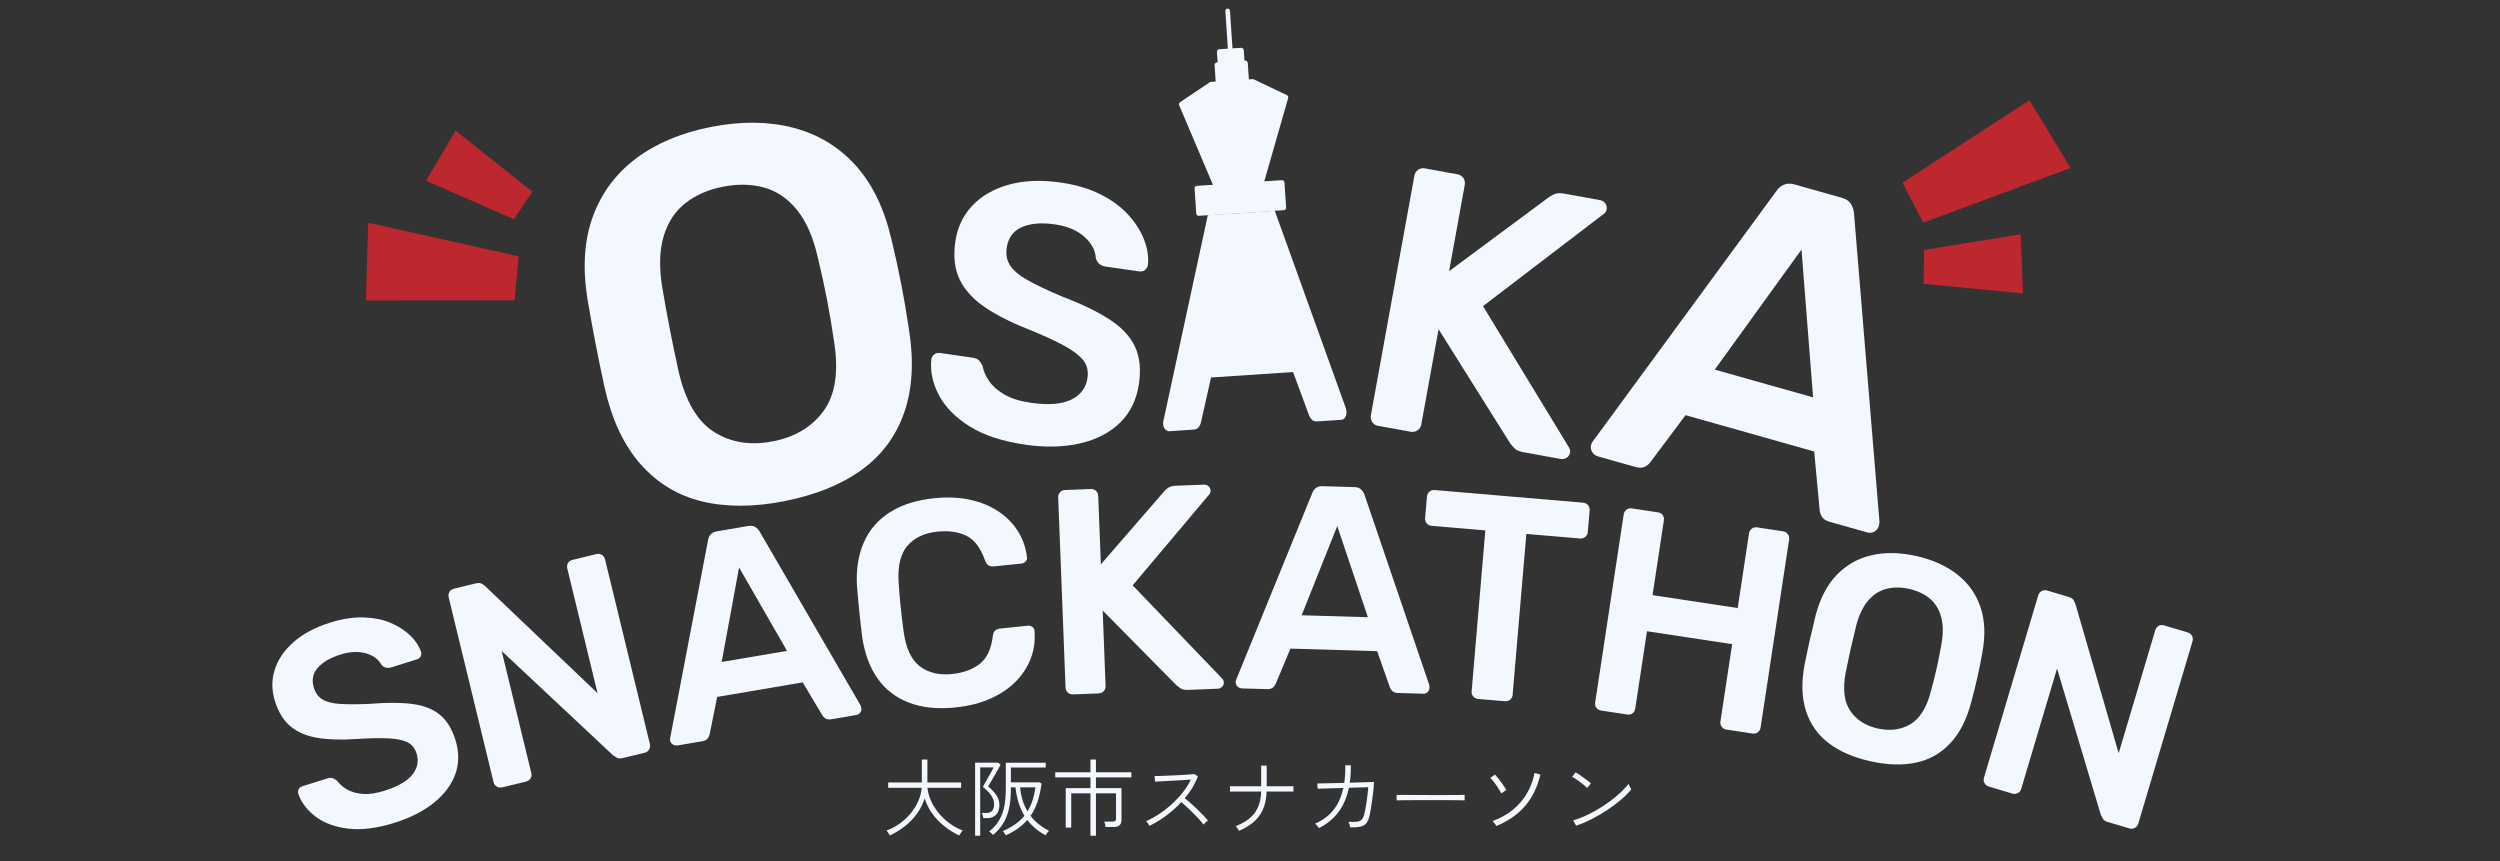 <?xml version="1.0" encoding="UTF-8"?>
<svg id="Layer_1" data-name="Layer 1" xmlns="http://www.w3.org/2000/svg" viewBox="0 0 720 248">
  <rect x="0" y="0" width="720" height="248" fill="#333333" stroke="none"/>
  <defs>
    <style>
      .cls-1 {
        fill: #f3f8ff;
      }

      .cls-2 {
        fill: #bd282e;
      }
    </style>
  </defs>
  <g>
    <path class="cls-1" d="M256.28,240.64c-.03-.1-.12-.25-.25-.45-.14-.2-.28-.4-.41-.61-.14-.2-.24-.34-.3-.4,1.34-.47,2.61-1.13,3.79-1.98,1.18-.85,2.23-1.83,3.14-2.93.91-1.1,1.65-2.28,2.21-3.55s.89-2.54.98-3.84h-9.64v-1.53h9.69v-6.6h1.6v6.6h9.71v1.53h-9.69c.11,1.25.45,2.49,1.02,3.74.57,1.25,1.31,2.43,2.22,3.55.92,1.12,1.96,2.11,3.15,2.97,1.18.87,2.44,1.54,3.76,2.03-.07.06-.17.2-.33.41-.15.21-.3.42-.42.62-.13.2-.22.34-.27.42-1.5-.71-2.92-1.59-4.25-2.65-1.33-1.05-2.49-2.26-3.47-3.62s-1.73-2.83-2.23-4.42c-.5,1.64-1.25,3.13-2.26,4.49-1,1.36-2.17,2.56-3.5,3.59-1.33,1.04-2.74,1.9-4.25,2.6Z"/>
    <path class="cls-1" d="M280.83,240.69v-21.05h6.65l.68.61c-.03.1-.17.36-.41.78-.24.42-.53.92-.86,1.51-.33.58-.67,1.16-1.01,1.74-.34.58-.63,1.07-.87,1.48-.24.41-.38.66-.41.74.97.81,1.75,1.64,2.34,2.49.59.85.89,1.8.89,2.85,0,1.21-.32,2.15-.96,2.8s-1.46.98-2.46.98h-1.24c-.02-.23-.06-.49-.15-.8-.08-.31-.16-.54-.24-.7h1.46c.62,0,1.11-.21,1.49-.62.38-.41.57-1.05.57-1.91,0-.91-.31-1.78-.92-2.61s-1.38-1.62-2.31-2.34c.02-.05.13-.26.34-.64.21-.38.46-.84.76-1.37.3-.53.6-1.06.9-1.59.3-.53.55-.98.75-1.36.2-.38.31-.6.33-.67h-3.86v19.69h-1.46ZM289.69,240.59c-.03-.08-.11-.21-.23-.38-.12-.17-.25-.34-.38-.51-.13-.17-.23-.28-.32-.33,1.33-.57,2.51-1.21,3.55-1.93,1.04-.72,1.94-1.56,2.72-2.51-1.38-2.27-2.23-4.99-2.57-8.18h-1.34v.75c0,2.14-.19,4-.58,5.6-.39,1.59-.96,2.99-1.71,4.18s-1.7,2.25-2.83,3.17c-.05-.06-.15-.17-.32-.32-.16-.15-.32-.29-.47-.43s-.27-.22-.35-.25c1.62-1.2,2.82-2.76,3.62-4.7.79-1.93,1.19-4.35,1.19-7.25v-7.84h11.49v1.38h-10.03v4.27h8.3l.53.39c-.26,1.91-.64,3.63-1.14,5.15-.5,1.52-1.17,2.89-2.02,4.1.7.92,1.49,1.74,2.39,2.45s1.87,1.34,2.93,1.89c-.08.05-.19.16-.34.34-.15.18-.28.36-.4.53s-.21.31-.25.39c-1.08-.57-2.06-1.22-2.94-1.96-.87-.74-1.65-1.55-2.33-2.44-1.47,1.73-3.53,3.21-6.17,4.42ZM295.93,233.67c1.13-1.83,1.89-4.14,2.28-6.92h-4.42c.13,1.38.38,2.64.74,3.79.36,1.15.83,2.19,1.4,3.13Z"/>
    <path class="cls-1" d="M314.05,240.69v-12.21h-5.54v9.86h-1.58v-11.36h7.12v-3.08h-10.15v-1.48h10.15v-3.67h1.58v3.67h10.2v1.48h-10.2v3.08h7.36v9.18c0,1.34-.75,2.02-2.26,2.02h-2.33c-.02-.23-.07-.5-.15-.83-.08-.32-.16-.57-.24-.73h2.45c.34,0,.58-.06.73-.19.15-.13.22-.35.22-.66v-7.29h-5.78v12.21h-1.58Z"/>
    <path class="cls-1" d="M331.07,237.84c-.05-.08-.13-.21-.25-.4-.12-.19-.25-.37-.39-.56-.14-.19-.25-.31-.35-.38,1.26-.55,2.53-1.25,3.81-2.1,1.28-.85,2.5-1.81,3.66-2.87,1.16-1.06,2.21-2.19,3.14-3.38.94-1.19,1.7-2.4,2.28-3.63-.7.05-1.52.1-2.46.16s-1.92.11-2.93.17c-1,.06-1.94.11-2.8.15-.87.04-1.57.08-2.1.11l-.19-1.6c.37,0,.94-.01,1.71-.04.77-.02,1.64-.06,2.61-.1.97-.04,1.93-.08,2.89-.13.96-.05,1.81-.1,2.57-.16.76-.06,1.32-.11,1.68-.16l1.04.66c-.39,1.08-.91,2.16-1.55,3.23-.65,1.07-1.38,2.1-2.21,3.08.52.42,1.09.91,1.71,1.46.62.55,1.25,1.13,1.87,1.72.62.6,1.2,1.18,1.74,1.74s.98,1.06,1.34,1.49c-.1.06-.23.17-.4.33-.17.15-.34.31-.51.46s-.3.28-.38.38c-.32-.45-.75-.96-1.26-1.53-.52-.57-1.08-1.15-1.68-1.75-.6-.6-1.2-1.18-1.8-1.74s-1.14-1.04-1.63-1.44c-1.34,1.44-2.81,2.75-4.41,3.93s-3.18,2.15-4.75,2.89Z"/>
    <path class="cls-1" d="M356.83,239.28c-.03-.1-.11-.24-.24-.42-.13-.19-.26-.37-.39-.56-.13-.19-.24-.31-.32-.38,2.41-.91,4.22-2.15,5.42-3.73,1.2-1.58,1.84-3.65,1.92-6.23h-6.01c-.85,0-1.53,0-2.05.01-.52,0-.82.01-.9.01l-.05-1.55c.08,0,.38,0,.91.01.53,0,1.21.01,2.06.01h6.03v-5.95h1.6v5.95h3.64c1.13,0,2.07,0,2.8-.01.74,0,1.15-.01,1.25-.01v1.55c-.08-.02-.49-.02-1.23-.02h-6.5c-.07,2.78-.75,5.09-2.04,6.92-1.3,1.83-3.27,3.29-5.93,4.4Z"/>
    <path class="cls-1" d="M379.85,238.5c-.11-.19-.28-.42-.49-.68-.21-.26-.42-.46-.63-.61,2.15-.91,3.91-2.2,5.27-3.89,1.36-1.68,2.31-3.81,2.87-6.39l-7.36.22-.15-1.51c.06,0,.32,0,.78-.01.45,0,1.04-.02,1.77-.04s1.55-.04,2.45-.06c.91-.02,1.84-.04,2.79-.06.11-.78.2-1.59.25-2.43s.08-1.72.06-2.65l1.6.02c0,.89-.02,1.75-.07,2.59-.05.83-.14,1.64-.27,2.42,1.18-.03,2.29-.06,3.33-.1s1.89-.06,2.56-.08c.67-.02,1.04-.04,1.1-.04-.02.63-.07,1.38-.16,2.26s-.2,1.78-.33,2.72c-.13.94-.26,1.81-.39,2.62-.13.81-.25,1.46-.36,1.94-.23,1.05-.55,1.83-.96,2.34-.41.51-.99.84-1.72,1s-1.71.22-2.93.21c-.03-.21-.1-.48-.19-.8-.1-.32-.21-.59-.34-.8,1.07.05,1.9.03,2.5-.05.6-.08,1.06-.3,1.37-.64s.56-.89.74-1.64c.1-.4.2-.91.32-1.53s.22-1.28.33-1.99.2-1.43.28-2.15.15-1.38.19-1.98l-5.58.17c-.58,2.77-1.59,5.11-3.02,7.02-1.43,1.91-3.31,3.44-5.62,4.59Z"/>
    <path class="cls-1" d="M402.22,230.51v-1.58c.57,0,1.37,0,2.4.01,1.04,0,2.2.02,3.5.02,1.29,0,2.63.01,4.01.01h3.98c1.28,0,2.42,0,3.42-.01,1,0,1.76-.02,2.28-.04v1.58c-.53-.02-1.3-.03-2.29-.04-1,0-2.12-.02-3.38-.02-1.25,0-2.56-.01-3.91-.01s-2.67,0-3.96.01c-1.29,0-2.46.02-3.51.02-1.05,0-1.9.02-2.55.04Z"/>
    <path class="cls-1" d="M432.36,228.5c-.23-.47-.53-.99-.9-1.57-.37-.57-.76-1.12-1.15-1.65-.4-.53-.77-.94-1.13-1.25l1.38-.95c.24.26.52.58.84.97.32.39.63.8.95,1.24.32.44.6.85.86,1.24.26.39.46.72.61,1l-1.46.97ZM430.95,237.87c-.05-.08-.14-.22-.28-.43-.14-.2-.28-.4-.44-.59-.15-.19-.28-.32-.38-.39,3.29-1.18,5.96-2.97,8.03-5.35,2.06-2.39,3.42-5.22,4.07-8.49l1.68.44c-.84,3.59-2.31,6.61-4.4,9.05-2.09,2.44-4.85,4.36-8.28,5.77Z"/>
    <path class="cls-1" d="M457.12,226.94c-.16-.18-.43-.42-.8-.73-.37-.31-.79-.63-1.24-.97-.45-.34-.89-.65-1.3-.92s-.75-.47-1.01-.58l1.02-1.31c.28.15.62.36,1.04.66.42.29.86.6,1.31.92.45.32.87.63,1.24.92.37.29.64.52.8.68l-1.07,1.34ZM453.92,237.8l-.85-1.53c1.15-.32,2.34-.77,3.58-1.34,1.24-.57,2.46-1.21,3.68-1.94,1.21-.73,2.37-1.5,3.47-2.32s2.1-1.65,2.99-2.49c.89-.84,1.63-1.64,2.23-2.4.03.08.1.23.21.46s.22.45.34.67c.12.22.2.37.23.45-.76.94-1.74,1.92-2.94,2.94s-2.52,2.01-3.96,2.97c-1.44.96-2.93,1.84-4.48,2.62-1.55.79-3.05,1.42-4.5,1.91Z"/>
  </g>
  <g>
    <path class="cls-1" d="M113.65,236.96c-4.98,1.56-9.37,2.13-13.17,1.71-3.81-.42-6.95-1.55-9.44-3.38-2.49-1.83-4.19-4.05-5.12-6.63-.15-.48-.12-.93.1-1.36.22-.42.57-.71,1.05-.86l7.14-2.24c.7-.22,1.26-.23,1.7-.05s.86.45,1.26.79c.64.92,1.57,1.73,2.79,2.43,1.22.7,2.72,1.13,4.5,1.28,1.78.15,3.87-.16,6.28-.92,3.85-1.21,6.53-2.76,8.02-4.64,1.5-1.88,1.9-3.92,1.21-6.11-.49-1.55-1.39-2.63-2.7-3.25-1.31-.62-3.14-.98-5.5-1.09-2.36-.11-5.41-.05-9.15.19-4.32.3-8.04.19-11.17-.33-3.13-.52-5.71-1.6-7.72-3.26-2.02-1.66-3.53-4.09-4.54-7.3-.97-3.1-1-6.12-.07-9.06.93-2.94,2.74-5.59,5.43-7.97,2.69-2.37,6.21-4.24,10.54-5.6,3.48-1.09,6.7-1.59,9.67-1.49,2.97.1,5.58.63,7.82,1.6,2.24.97,4.11,2.18,5.59,3.62,1.48,1.45,2.51,2.99,3.09,4.63.13.43.11.86-.08,1.3-.18.44-.55.74-1.08.91l-7.46,2.34c-.43.14-.89.16-1.39.08-.5-.08-.97-.37-1.42-.88-.84-1.56-2.33-2.65-4.47-3.27-2.13-.62-4.59-.5-7.38.38-2.89.91-5.05,2.17-6.48,3.8-1.43,1.63-1.79,3.56-1.09,5.81.47,1.5,1.3,2.6,2.5,3.32,1.19.71,2.88,1.14,5.07,1.27,2.19.14,5.02.13,8.5-.02,4.87-.41,8.95-.4,12.26.03,3.31.43,5.95,1.47,7.94,3.1,1.98,1.64,3.47,4.04,4.46,7.19,1.11,3.53,1.1,6.84-.01,9.92-1.12,3.08-3.18,5.83-6.18,8.25-3,2.41-6.78,4.33-11.33,5.76Z"/>
    <path class="cls-1" d="M144.59,226.76c-.54.13-1.05.06-1.53-.23-.47-.29-.78-.71-.91-1.25l-12.92-53.21c-.15-.6-.07-1.14.22-1.61.29-.47.71-.78,1.25-.91l6.29-1.53c.76-.19,1.36-.14,1.8.12.44.27.73.47.88.61l32.43,30.9-8.71-35.88c-.15-.6-.09-1.13.17-1.6.26-.47.69-.77,1.29-.92l6.87-1.67c.6-.15,1.14-.07,1.61.22.47.29.78.73.93,1.33l12.9,53.13c.15.6.07,1.14-.22,1.61-.29.47-.71.78-1.25.91l-6.38,1.55c-.76.19-1.35.13-1.77-.18-.42-.3-.72-.49-.91-.56l-32.15-30.1,8.54,35.15c.13.54.05,1.06-.23,1.53-.29.48-.73.78-1.33.93l-6.87,1.67Z"/>
    <path class="cls-1" d="M195.03,214.67c-.44.08-.87-.02-1.29-.29-.42-.27-.67-.65-.75-1.15-.04-.22-.03-.48.04-.77l10.89-56.88c.07-.58.31-1.12.71-1.61.4-.49,1.01-.81,1.84-.95l9.04-1.54c.83-.14,1.5-.04,2.01.3.51.34.93.77,1.24,1.28l29.08,50.09c.1.27.17.51.21.73.08.5-.01.94-.29,1.33s-.64.62-1.08.7l-7.21,1.23c-.77.13-1.37.05-1.79-.25-.42-.3-.71-.6-.88-.92l-5.62-9.45-24.63,4.19-2.18,10.78c-.06.35-.23.74-.53,1.16-.3.42-.84.7-1.61.83l-7.21,1.23ZM207.84,190.65l18.82-3.2-13.81-24.02-5.01,27.22Z"/>
    <path class="cls-1" d="M275.26,203.74c-5.19.53-9.67.08-13.46-1.37-3.78-1.44-6.8-3.76-9.04-6.94-2.24-3.18-3.72-7.13-4.43-11.85-.29-2.28-.57-4.73-.84-7.36-.27-2.62-.5-5.13-.69-7.54-.26-4.71.4-8.86,1.98-12.46,1.58-3.6,4.07-6.49,7.48-8.67,3.41-2.18,7.68-3.54,12.82-4.06,3.79-.39,7.25-.24,10.36.46,3.12.69,5.82,1.81,8.12,3.35,2.3,1.54,4.16,3.42,5.57,5.64,1.41,2.22,2.29,4.7,2.62,7.43.11.5,0,.93-.33,1.3-.33.37-.74.58-1.25.64l-7.95.81c-.61.06-1.13-.04-1.55-.31-.42-.26-.75-.75-1-1.46-1.27-3.59-3.06-5.94-5.37-7.06-2.31-1.12-5.09-1.51-8.32-1.18-3.74.38-6.62,1.74-8.63,4.06-2.02,2.32-2.86,5.89-2.54,10.7.3,4.59.78,9.28,1.44,14.06.66,4.78,2.21,8.1,4.66,9.97,2.45,1.86,5.54,2.6,9.27,2.22,3.23-.33,5.88-1.29,7.95-2.89,2.06-1.59,3.33-4.24,3.79-7.96.09-.8.31-1.36.67-1.68.36-.32.85-.51,1.46-.57l7.95-.81c.5-.05.95.07,1.35.37.4.3.59.7.59,1.21.22,2.74-.13,5.34-1.06,7.8-.93,2.46-2.37,4.68-4.31,6.66-1.94,1.98-4.36,3.62-7.27,4.93-2.91,1.31-6.26,2.16-10.05,2.55Z"/>
    <path class="cls-1" d="M308.97,199.97c-.56.02-1.04-.15-1.45-.53-.41-.38-.62-.85-.64-1.41l-2.12-54.72c-.02-.62.15-1.13.53-1.54.38-.41.85-.62,1.41-.64l7.4-.29c.62-.02,1.13.15,1.54.53.41.38.62.87.65,1.49l.76,19.67,18.21-20.99c.21-.29.58-.62,1.1-1.01.52-.38,1.23-.59,2.12-.63l8.32-.32c.45-.02.86.14,1.24.46.38.32.58.74.6,1.24.02.39-.08.73-.3,1.02l-22.13,26.28,25.79,26.86c.29.32.45.68.46,1.08.02.5-.15.93-.5,1.28-.35.35-.75.53-1.2.55l-8.66.34c-.95.04-1.7-.15-2.25-.54-.55-.4-.91-.68-1.08-.84l-21.2-21.48.84,21.77c.02.56-.16,1.04-.53,1.45-.38.41-.87.62-1.49.65l-7.4.29Z"/>
    <path class="cls-1" d="M357.58,198.23c-.45-.01-.85-.19-1.2-.54-.36-.35-.52-.77-.51-1.28,0-.22.07-.47.19-.75l21.86-53.63c.19-.56.52-1.04,1.01-1.44.49-.41,1.15-.6,1.99-.57l9.16.27c.84.02,1.48.25,1.92.69.44.43.76.94.97,1.5l18.67,54.83c.05.28.07.54.06.76-.02.5-.2.92-.54,1.25-.35.33-.74.48-1.19.47l-7.31-.21c-.79-.02-1.35-.22-1.71-.6-.35-.37-.58-.73-.68-1.07l-3.65-10.37-24.97-.74-4.25,10.14c-.12.33-.37.68-.75,1.03-.38.35-.96.52-1.74.5l-7.31-.21ZM374.86,177.2l19.09.56-8.82-26.26-10.26,25.7Z"/>
    <path class="cls-1" d="M425.67,201.29c-.56-.05-1.02-.28-1.37-.71-.36-.42-.51-.92-.47-1.47l3.95-46.35-15.51-1.32c-.56-.05-1.02-.28-1.37-.71-.36-.42-.51-.92-.47-1.47l.53-6.2c.05-.61.29-1.1.72-1.46.42-.36.92-.51,1.47-.47l42.74,3.64c.61.05,1.1.29,1.46.72.36.43.51.94.46,1.56l-.53,6.2c-.05.56-.28,1.02-.71,1.37-.43.36-.94.51-1.56.46l-15.42-1.31-3.95,46.35c-.05.56-.28,1.02-.71,1.37-.43.36-.94.51-1.56.46l-7.71-.66Z"/>
    <path class="cls-1" d="M461.1,204.62c-.55-.08-1-.33-1.33-.75-.33-.42-.45-.93-.36-1.54l8.21-54.14c.09-.61.36-1.08.81-1.41s.95-.45,1.5-.37l7.57,1.15c.61.09,1.07.36,1.37.8.3.44.41.97.31,1.58l-3.25,21.46,24.53,3.72,3.25-21.46c.09-.61.36-1.08.81-1.41.45-.33.95-.45,1.5-.37l7.48,1.14c.61.09,1.08.36,1.41.81.33.45.45.98.35,1.59l-8.21,54.14c-.08.55-.35,1-.8,1.33-.45.33-.98.45-1.59.36l-7.48-1.14c-.55-.08-1-.35-1.33-.8-.33-.45-.45-.95-.37-1.5l3.38-22.29-24.53-3.72-3.38,22.29c-.08.55-.34,1-.75,1.33-.42.33-.93.45-1.54.36l-7.57-1.15Z"/>
    <path class="cls-1" d="M538.66,219.24c-4.87-1.09-8.88-2.84-12.02-5.23-3.14-2.4-5.32-5.5-6.53-9.31-1.22-3.81-1.34-8.24-.38-13.32.47-2.37.97-4.7,1.48-7,.52-2.3,1.07-4.64,1.66-7.04,1.28-4.94,3.31-8.86,6.08-11.74,2.77-2.88,6.11-4.78,10.02-5.68,3.91-.91,8.22-.83,12.92.22,4.7,1.05,8.65,2.83,11.82,5.32,3.18,2.49,5.4,5.64,6.68,9.43,1.28,3.79,1.44,8.2.49,13.21-.43,2.43-.9,4.8-1.42,7.1-.52,2.3-1.09,4.61-1.73,6.94-1.29,5-3.3,8.96-6.02,11.88-2.72,2.92-6.03,4.8-9.92,5.62-3.89.82-8.27.69-13.14-.4ZM540.77,209.8c3.56.8,6.69.39,9.41-1.21,2.71-1.6,4.69-4.77,5.92-9.49.65-2.38,1.2-4.6,1.66-6.65s.9-4.27,1.32-6.64c.6-3.2.59-5.91-.03-8.15-.62-2.24-1.73-4.01-3.33-5.32-1.6-1.31-3.58-2.23-5.93-2.75-2.3-.51-4.45-.52-6.46-.02-2.01.5-3.77,1.63-5.28,3.38-1.51,1.76-2.68,4.21-3.5,7.36-.58,2.34-1.1,4.54-1.56,6.59-.46,2.05-.93,4.29-1.42,6.71-.9,4.8-.47,8.5,1.3,11.11,1.77,2.61,4.41,4.31,7.91,5.09Z"/>
    <path class="cls-1" d="M572.74,226.49c-.54-.16-.94-.48-1.2-.97-.26-.49-.32-1-.16-1.54l15.62-52.48c.18-.59.51-1.02,1-1.28.49-.26,1-.32,1.54-.16l6.21,1.85c.75.22,1.25.56,1.5,1.02.24.45.4.78.46.97l12.47,43.03,10.53-35.39c.18-.59.49-1.02.96-1.29.46-.27.99-.32,1.58-.14l6.77,2.02c.59.18,1.02.51,1.28,1,.26.49.31,1.03.13,1.62l-15.59,52.4c-.18.59-.51,1.02-1,1.28-.49.26-1,.32-1.54.16l-6.29-1.87c-.75-.22-1.24-.57-1.44-1.04-.21-.47-.38-.79-.51-.94l-12.63-42.2-10.32,34.67c-.16.54-.49.94-.97,1.2-.49.26-1.03.31-1.62.13l-6.77-2.02Z"/>
  </g>
  <g>
    <g>
      <path class="cls-1" d="M295.17,128.04c-6.49-.93-11.78-2.67-15.87-5.22-4.09-2.55-7.04-5.53-8.87-8.97-1.82-3.43-2.56-6.87-2.21-10.31.09-.63.37-1.12.85-1.48.48-.36,1.03-.49,1.66-.4l9.32,1.34c.91.13,1.56.42,1.96.87.4.45.73.98,1,1.59.23,1.39.84,2.81,1.84,4.27,1,1.46,2.47,2.76,4.41,3.89,1.94,1.13,4.48,1.93,7.62,2.38,5.03.72,8.9.42,11.62-.9,2.72-1.32,4.28-3.41,4.7-6.27.29-2.02-.14-3.74-1.29-5.15-1.15-1.41-3.03-2.82-5.64-4.23-2.61-1.41-6.11-3-10.48-4.77-5.05-2.01-9.22-4.16-12.49-6.44-3.27-2.29-5.6-4.92-6.99-7.9-1.39-2.98-1.78-6.56-1.18-10.75.58-4.05,2.2-7.49,4.85-10.31,2.65-2.83,6.15-4.85,10.49-6.08,4.35-1.23,9.34-1.44,15-.63,4.54.65,8.46,1.84,11.78,3.56,3.31,1.72,5.98,3.74,8,6.07,2.02,2.32,3.47,4.7,4.37,7.15.89,2.44,1.22,4.75.98,6.93-.08.56-.35,1.04-.79,1.43-.45.4-1.02.55-1.72.45l-9.74-1.4c-.56-.08-1.1-.3-1.62-.66-.52-.36-.9-.95-1.14-1.77-.11-2.22-1.2-4.27-3.29-6.14-2.08-1.87-4.94-3.06-8.57-3.58-3.77-.54-6.91-.28-9.41.79-2.5,1.07-3.97,3.06-4.39,6-.28,1.96.06,3.66,1.03,5.12.97,1.46,2.65,2.86,5.06,4.2,2.41,1.35,5.62,2.88,9.65,4.59,5.74,2.18,10.37,4.41,13.89,6.7,3.52,2.29,5.96,4.9,7.32,7.84,1.36,2.94,1.74,6.47,1.15,10.59-.66,4.61-2.47,8.36-5.41,11.25-2.94,2.89-6.78,4.89-11.49,5.99-4.72,1.1-10.04,1.23-15.98.38Z"/>
      <path class="cls-1" d="M396.89,122.66c-.71-.13-1.26-.48-1.67-1.07-.41-.58-.54-1.23-.42-1.94l12.53-68.98c.14-.78.5-1.37,1.09-1.77.58-.4,1.23-.54,1.94-.41l9.32,1.69c.78.14,1.37.5,1.77,1.09.4.58.54,1.26.39,2.04l-4.5,24.79,28.58-21.19c.35-.3.9-.62,1.65-.96.76-.34,1.7-.4,2.83-.2l10.49,1.9c.57.1,1.04.41,1.42.91.38.51.52,1.08.4,1.71-.09.5-.31.89-.65,1.19l-34.95,26.71,24.78,40.73c.28.49.37.98.28,1.47-.12.64-.44,1.12-.98,1.46-.54.34-1.09.46-1.65.36l-10.91-1.98c-1.2-.22-2.09-.65-2.66-1.3-.58-.65-.95-1.1-1.12-1.35l-20.54-32.74-4.98,27.44c-.13.71-.49,1.26-1.07,1.67-.58.4-1.27.54-2.04.4l-9.32-1.69Z"/>
      <path class="cls-1" d="M460.13,131.41c-.67-.19-1.2-.61-1.6-1.26-.4-.65-.49-1.35-.28-2.1.09-.33.28-.68.57-1.05l52.78-71.98c.48-.76,1.17-1.35,2.05-1.78.88-.42,1.95-.46,3.2-.11l13.6,3.84c1.25.35,2.11.93,2.61,1.75.49.81.78,1.68.88,2.61l7.35,88.95c-.04.44-.1.83-.19,1.16-.21.75-.64,1.3-1.28,1.66s-1.29.44-1.96.26l-10.85-3.06c-1.17-.33-1.94-.84-2.33-1.53-.39-.69-.59-1.31-.62-1.86l-1.57-16.88-37.05-10.46-10.16,13.56c-.31.45-.81.87-1.5,1.26-.69.39-1.62.42-2.79.09l-10.85-3.06ZM493.85,106.45l28.32,7.99-3.34-42.56-24.98,34.57Z"/>
      <path class="cls-1" d="M225.85,144.35c-8.88,1.73-16.81,1.73-23.76.03-6.96-1.7-12.83-5.28-17.62-10.72-4.79-5.44-8.22-12.72-10.3-21.85-.93-4.27-1.81-8.5-2.62-12.7s-1.6-8.49-2.35-12.91c-1.46-9.14-.94-17.11,1.57-23.92,2.51-6.8,6.69-12.38,12.52-16.73,5.84-4.34,13.05-7.35,21.63-9.02,8.58-1.67,16.42-1.58,23.51.25,7.09,1.84,13.07,5.44,17.95,10.81,4.87,5.37,8.34,12.57,10.41,21.59,1.05,4.36,1.99,8.63,2.8,12.82s1.54,8.46,2.17,12.78c1.48,9.24,1.02,17.28-1.38,24.12-2.4,6.84-6.54,12.35-12.4,16.55-5.87,4.19-13.24,7.15-22.13,8.88ZM222.5,127.13c6.49-1.26,11.4-4.21,14.75-8.85,3.35-4.64,4.33-11.33,2.94-20.07-.65-4.43-1.34-8.52-2.07-12.26-.73-3.74-1.61-7.74-2.64-11.99-1.32-5.75-3.31-10.26-5.97-13.52-2.65-3.26-5.79-5.4-9.4-6.41-3.61-1.01-7.57-1.09-11.86-.26-4.19.81-7.77,2.36-10.75,4.65-2.97,2.29-5.08,5.44-6.32,9.46-1.24,4.02-1.4,8.95-.47,14.77.73,4.31,1.46,8.34,2.19,12.08.73,3.74,1.57,7.8,2.52,12.17,1.99,8.63,5.4,14.46,10.24,17.51,4.84,3.05,10.45,3.95,16.84,2.71Z"/>
    </g>
    <g>
      <polygon class="cls-2" points="584.48 28.87 596.33 48.37 553.91 64.11 547.89 52.62 584.48 28.87"/>
      <polygon class="cls-2" points="581.95 67.46 582.61 84.5 554 81.73 554.14 71.99 581.95 67.46"/>
    </g>
    <g>
      <polygon class="cls-2" points="105.39 86.53 106.04 64.15 149.37 73.83 148.2 86.5 105.39 86.53"/>
      <polygon class="cls-2" points="122.68 52.04 131.23 37.64 153.31 55.2 148 63.14 122.68 52.04"/>
    </g>
    <g>
      <path class="cls-1" d="M364.1,52.28l-.02-.05-.06-.18c-.26-.68-.62-1.26-1.08-1.75-.46-.49-1.09-.71-1.88-.66l-8.67.58c-.8.05-1.4.35-1.82.9-.42.55-.68,1.18-.79,1.88l-.04.18-.14.66-1.76,8.13,19.29-1.28-3.03-8.41Z"/>
      <path class="cls-1" d="M387.78,118.61c.04.62-.08,1.15-.38,1.59-.29.44-.65.67-1.07.7l-6.92.46c-.74.05-1.3-.14-1.67-.57-.38-.43-.63-.84-.76-1.25l-4.58-12.4-23.62,1.57-2.9,12.9c-.08.42-.27.87-.59,1.34-.31.47-.84.73-1.59.78l-6.92.46c-.43.03-.82-.15-1.19-.54-.37-.39-.58-.9-.62-1.52-.02-.28.01-.59.1-.94l12.78-59.21,19.29-1.28,20.51,56.99c.08.34.12.65.14.93Z"/>
      <path class="cls-1" d="M360.75,22.79l-12.02.8c-.13,0-.25.05-.35.12l-8.52,5.73c-.28.19-.39.56-.26.87l10.18,23.99c.12.28.4.45.7.43l12.66-.84c.3-.02.56-.23.64-.51l7.21-25.14c.1-.33-.06-.69-.38-.84l-9.51-4.54c-.11-.05-.23-.08-.35-.07Z"/>
      <rect class="cls-1" x="350.11" y="17.7" width="9.58" height="10.96" rx=".71" ry=".71" transform="translate(-.76 23.64) rotate(-3.81)"/>
      <rect class="cls-1" x="350.73" y="13.96" width="7.74" height="9.23" rx=".71" ry=".71" transform="translate(-.45 23.61) rotate(-3.81)"/>
      <rect class="cls-1" x="353.3" y="2.45" width="1.33" height="13.26" rx=".66" ry=".66" transform="translate(.18 23.54) rotate(-3.81)"/>
      <rect class="cls-1" x="344.25" y="52.69" width="25.94" height="8.65" rx=".66" ry=".66" transform="translate(-3 23.87) rotate(-3.81)"/>
    </g>
  </g>
</svg>